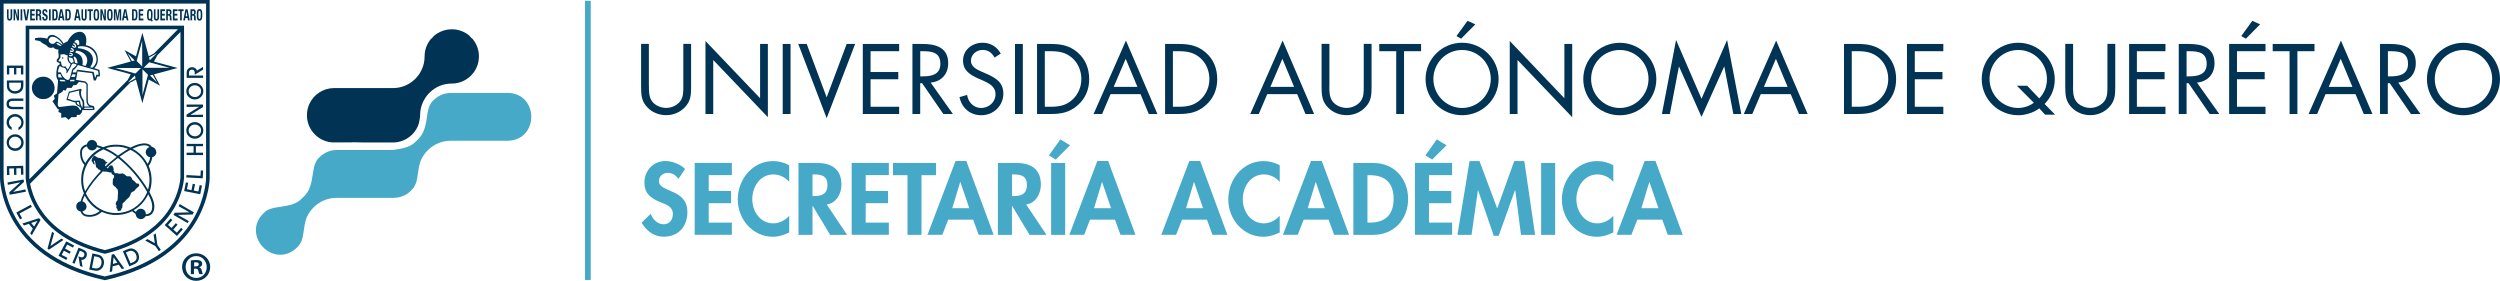 <?xml version="1.0" encoding="UTF-8"?>
<svg xmlns="http://www.w3.org/2000/svg" version="1.1" viewBox="0 0 431.13 48.43">
  <defs>
    <style>
      .cls-1 {
        fill: #45a9c7;
      }

      .cls-2 {
        fill: #003354;
      }
    </style>
  </defs>
  <!-- Generator: Adobe Illustrator 28.6.0, SVG Export Plug-In . SVG Version: 1.2.0 Build 709)  -->
  <g>
    <g id="Capa_1">
      <g>
        <path class="cls-1" d="M101.87,48.28h-.98V.14h.98v48.14Z"/>
        <g>
          <g>
            <path class="cls-2" d="M111.91,14.77c0,.9-.03,1.92.53,2.69.53.74,1.55,1.15,2.44,1.15s1.81-.4,2.37-1.08c.64-.77.59-1.82.59-2.77v-7.2h1.34v7.57c0,1.31-.1,2.35-1.06,3.35-.83.9-2.04,1.38-3.25,1.38-1.14,0-2.31-.43-3.12-1.24-1.06-1.01-1.19-2.12-1.19-3.49v-7.57h1.34v7.2Z"/>
            <polygon class="cls-2" points="121.66 7.07 131.08 16.94 131.08 7.58 132.42 7.58 132.42 20.21 123 10.35 123 19.66 121.66 19.66 121.66 7.07"/>
            <rect class="cls-2" x="134.98" y="7.58" width="1.35" height="12.08"/>
            <polygon class="cls-2" points="142.56 16.79 146.01 7.58 147.47 7.58 142.56 20.38 137.66 7.58 139.12 7.58 142.56 16.79"/>
            <polygon class="cls-2" points="148.79 7.58 155.06 7.58 155.06 8.83 150.13 8.83 150.13 12.42 154.91 12.42 154.91 13.67 150.13 13.67 150.13 18.41 155.06 18.41 155.06 19.66 148.79 19.66 148.79 7.58"/>
            <path class="cls-2" d="M158.7,19.66h-1.35V7.58h1.75c2.29,0,4.42.61,4.42,3.33,0,1.86-1.17,3.17-3.03,3.33l3.84,5.42h-1.65l-3.66-5.31h-.33v5.31ZM158.7,13.17h.41c1.52,0,3.06-.29,3.06-2.16,0-1.99-1.46-2.18-3.07-2.18h-.4v4.34Z"/>
            <path class="cls-2" d="M171.52,9.93c-.48-.83-1.06-1.32-2.08-1.32s-2,.77-2,1.88c0,1.04,1.07,1.52,1.89,1.89l.8.35c1.57.69,2.9,1.47,2.9,3.4,0,2.12-1.7,3.74-3.8,3.74-1.94,0-3.38-1.25-3.76-3.13l1.31-.37c.18,1.24,1.12,2.25,2.42,2.25s2.48-.99,2.48-2.36-1.11-1.89-2.23-2.4l-.74-.32c-1.41-.64-2.63-1.36-2.63-3.09,0-1.88,1.59-3.08,3.38-3.08,1.35,0,2.48.69,3.12,1.87l-1.07.69Z"/>
            <rect class="cls-2" x="175.04" y="7.58" width="1.35" height="12.08"/>
            <path class="cls-2" d="M178.84,7.58h2.28c1.81,0,3.28.24,4.71,1.46,1.38,1.19,2,2.8,2,4.6s-.64,3.32-1.97,4.5c-1.44,1.28-2.89,1.52-4.78,1.52h-2.24V7.58ZM181.16,18.41c1.47,0,2.71-.21,3.81-1.25.99-.93,1.51-2.19,1.51-3.54s-.53-2.71-1.57-3.62c-1.11-.98-2.33-1.17-3.75-1.17h-.98v9.58h.98Z"/>
            <path class="cls-2" d="M191.52,16.23l-1.46,3.43h-1.47l5.58-12.66,5.43,12.66h-1.49l-1.43-3.43h-5.16ZM194.13,10.14l-2.07,4.84h4.09l-2.02-4.84Z"/>
            <path class="cls-2" d="M200.92,7.58h2.28c1.81,0,3.28.24,4.71,1.46,1.38,1.19,2,2.8,2,4.6s-.64,3.32-1.97,4.5c-1.44,1.28-2.89,1.52-4.78,1.52h-2.24V7.58ZM203.24,18.41c1.47,0,2.71-.21,3.81-1.25.99-.93,1.51-2.19,1.51-3.54s-.53-2.71-1.57-3.62c-1.11-.98-2.32-1.17-3.75-1.17h-.97v9.58h.97Z"/>
            <path class="cls-2" d="M218.54,16.23l-1.46,3.43h-1.47l5.58-12.66,5.43,12.66h-1.49l-1.43-3.43h-5.16ZM221.15,10.14l-2.07,4.84h4.09l-2.02-4.84Z"/>
            <path class="cls-2" d="M229.25,14.77c0,.9-.03,1.92.53,2.69.53.74,1.55,1.15,2.44,1.15s1.81-.4,2.37-1.08c.64-.77.59-1.82.59-2.77v-7.2h1.35v7.57c0,1.31-.1,2.35-1.06,3.35-.83.9-2.03,1.38-3.25,1.38-1.14,0-2.31-.43-3.12-1.24-1.06-1.01-1.19-2.12-1.19-3.49v-7.57h1.35v7.2Z"/>
            <polygon class="cls-2" points="242.13 19.66 240.78 19.66 240.78 8.83 237.86 8.83 237.86 7.58 245.07 7.58 245.07 8.83 242.13 8.83 242.13 19.66"/>
            <path class="cls-2" d="M258.44,13.64c0,3.48-2.85,6.23-6.3,6.23s-6.3-2.75-6.3-6.23,2.85-6.27,6.3-6.27,6.3,2.8,6.3,6.27M247.19,13.62c0,2.72,2.21,5,4.95,5s4.95-2.28,4.95-5-2.18-5-4.95-5-4.95,2.26-4.95,5M254.42,4.2l-2.45,2.47-.8-.45,1.91-2.63,1.35.61Z"/>
            <polygon class="cls-2" points="260.36 7.07 269.78 16.94 269.78 7.58 271.13 7.58 271.13 20.21 261.7 10.35 261.7 19.66 260.36 19.66 260.36 7.07"/>
            <path class="cls-2" d="M285.64,13.64c0,3.48-2.85,6.24-6.3,6.24s-6.3-2.76-6.3-6.24,2.85-6.26,6.3-6.26,6.3,2.8,6.3,6.26M274.39,13.62c0,2.72,2.21,5,4.95,5s4.95-2.28,4.95-5-2.18-5-4.95-5-4.95,2.26-4.95,5"/>
            <polygon class="cls-2" points="289.04 6.89 293.43 17.03 297.84 6.89 300.29 19.66 298.92 19.66 297.36 11.49 297.33 11.49 293.43 20.16 289.56 11.49 289.53 11.49 287.97 19.66 286.6 19.66 289.04 6.89"/>
            <path class="cls-2" d="M303.65,16.23l-1.46,3.43h-1.47l5.58-12.66,5.43,12.66h-1.49l-1.43-3.43h-5.16ZM306.26,10.14l-2.07,4.84h4.09l-2.02-4.84Z"/>
            <path class="cls-2" d="M317.99,7.58h2.28c1.81,0,3.28.24,4.71,1.46,1.38,1.19,2.01,2.8,2.01,4.6s-.64,3.32-1.97,4.5c-1.44,1.28-2.89,1.52-4.78,1.52h-2.24V7.58ZM320.31,18.41c1.48,0,2.71-.21,3.81-1.25,1-.93,1.51-2.19,1.51-3.54s-.53-2.71-1.57-3.62c-1.11-.98-2.32-1.17-3.75-1.17h-.97v9.58h.97Z"/>
            <polygon class="cls-2" points="328.86 7.58 335.13 7.58 335.13 8.83 330.21 8.83 330.21 12.42 334.98 12.42 334.98 13.67 330.21 13.67 330.21 18.41 335.13 18.41 335.13 19.66 328.86 19.66 328.86 7.58"/>
            <path class="cls-2" d="M351.69,18.68c-.99.76-2.42,1.19-3.64,1.19-3.45,0-6.3-2.76-6.3-6.24s2.85-6.26,6.3-6.26,6.3,2.84,6.3,6.3c0,1.68-.61,3.05-1.75,4.26l1.81,1.85h-1.72l-1.01-1.09ZM351.67,16.97c.9-.95,1.33-2.05,1.33-3.35,0-2.75-2.18-5-4.95-5s-4.95,2.26-4.95,5,2.21,5,4.95,5c.9,0,1.95-.33,2.69-.9l-2.92-2.93h1.77l2.08,2.18Z"/>
            <path class="cls-2" d="M357.5,14.77c0,.9-.03,1.92.53,2.69.53.74,1.55,1.15,2.44,1.15s1.81-.4,2.37-1.08c.64-.77.59-1.82.59-2.77v-7.2h1.35v7.57c0,1.31-.1,2.35-1.06,3.35-.83.9-2.03,1.38-3.25,1.38-1.14,0-2.31-.43-3.12-1.24-1.06-1.01-1.19-2.12-1.19-3.49v-7.57h1.35v7.2Z"/>
            <polygon class="cls-2" points="367.17 7.58 373.44 7.58 373.44 8.83 368.51 8.83 368.51 12.42 373.29 12.42 373.29 13.67 368.51 13.67 368.51 18.41 373.44 18.41 373.44 19.66 367.17 19.66 367.17 7.58"/>
            <path class="cls-2" d="M377.08,19.66h-1.35V7.58h1.75c2.29,0,4.42.61,4.42,3.33,0,1.86-1.17,3.17-3.03,3.33l3.85,5.42h-1.65l-3.65-5.31h-.34v5.31ZM377.08,13.17h.41c1.52,0,3.06-.29,3.06-2.16,0-1.99-1.46-2.18-3.07-2.18h-.4v4.34Z"/>
            <path class="cls-2" d="M384.42,7.58h6.27v1.25h-4.92v3.59h4.78v1.25h-4.78v4.74h4.92v1.25h-6.27V7.58ZM389.76,4.2l-2.45,2.47-.8-.45,1.91-2.63,1.35.61Z"/>
            <polygon class="cls-2" points="396.19 19.66 394.84 19.66 394.84 8.83 391.93 8.83 391.93 7.58 399.14 7.58 399.14 8.83 396.19 8.83 396.19 19.66"/>
            <path class="cls-2" d="M401.05,16.23l-1.46,3.43h-1.47l5.58-12.66,5.43,12.66h-1.49l-1.43-3.43h-5.16ZM403.66,10.14l-2.07,4.84h4.09l-2.02-4.84Z"/>
            <path class="cls-2" d="M411.79,19.66h-1.35V7.58h1.75c2.29,0,4.42.61,4.42,3.33,0,1.86-1.17,3.17-3.03,3.33l3.84,5.42h-1.65l-3.65-5.31h-.34v5.31ZM411.79,13.17h.42c1.52,0,3.06-.29,3.06-2.16,0-1.99-1.46-2.18-3.07-2.18h-.4v4.34Z"/>
            <path class="cls-2" d="M431.13,13.64c0,3.48-2.85,6.24-6.3,6.24s-6.3-2.76-6.3-6.24,2.85-6.26,6.3-6.26,6.3,2.8,6.3,6.26M419.88,13.62c0,2.72,2.21,5,4.95,5s4.95-2.28,4.95-5-2.18-5-4.95-5-4.95,2.26-4.95,5"/>
          </g>
          <g>
            <path class="cls-1" d="M117,30.83c-.46-.62-1.05-1.02-1.86-1.02s-1.51.59-1.51,1.4c0,2.09,4.91,1.22,4.91,5.37,0,2.48-1.54,4.24-4.08,4.24-1.71,0-2.96-.99-3.81-2.42l1.56-1.53c.33.95,1.2,1.81,2.24,1.81s1.59-.84,1.59-1.79c0-1.28-1.18-1.64-2.15-2.02-1.59-.66-2.76-1.46-2.76-3.39,0-2.05,1.53-3.71,3.62-3.71,1.1,0,2.63.54,3.39,1.38l-1.13,1.68Z"/>
            <path class="cls-1" d="M122.22,30.21v2.73h3.85v2.1h-3.85v3.35h3.99v2.1h-6.41v-12.39h6.41v2.1h-3.99Z"/>
            <path class="cls-1" d="M136.11,31.39c-.67-.82-1.69-1.31-2.73-1.31-2.32,0-3.65,2.14-3.65,4.27s1.38,4.17,3.63,4.17c1.04,0,2.07-.54,2.74-1.31v2.88c-.9.43-1.81.74-2.81.74-3.48,0-6.06-3.01-6.06-6.43s2.48-6.62,6.11-6.62c.97,0,1.92.26,2.76.72v2.89Z"/>
            <path class="cls-1" d="M146.09,40.5h-2.93l-3.01-5h-.03v5h-2.42v-12.39h3.27c2.45,0,4.14,1.08,4.14,3.73,0,1.58-.87,3.16-2.53,3.43l3.5,5.23ZM140.12,33.81h.31c1.33,0,2.27-.39,2.27-1.91s-.97-1.82-2.25-1.82h-.33v3.73Z"/>
            <path class="cls-1" d="M149.29,30.21v2.73h3.85v2.1h-3.85v3.35h3.99v2.1h-6.41v-12.39h6.41v2.1h-3.99Z"/>
            <path class="cls-1" d="M158.92,40.5h-2.42v-10.29h-2.5v-2.1h7.41v2.1h-2.5v10.29Z"/>
            <path class="cls-1" d="M163.52,37.88l-1.02,2.61h-2.55l4.83-12.72h1.87l4.7,12.72h-2.58l-.95-2.61h-4.31ZM165.61,31.41h-.03l-1.36,4.5h2.94l-1.54-4.5Z"/>
            <path class="cls-1" d="M180.48,40.5h-2.93l-3.01-5h-.03v5h-2.42v-12.39h3.27c2.45,0,4.14,1.08,4.14,3.73,0,1.58-.87,3.16-2.53,3.43l3.5,5.23ZM174.52,33.81h.31c1.33,0,2.27-.39,2.27-1.91s-.97-1.82-2.25-1.82h-.33v3.73Z"/>
            <path class="cls-1" d="M184.54,25.05l-2.48,2.47-1.17-.72,1.97-2.76,1.68,1.02ZM183.69,40.5h-2.42v-12.39h2.42v12.39Z"/>
            <path class="cls-1" d="M187.98,37.88l-1.02,2.61h-2.55l4.83-12.72h1.87l4.7,12.72h-2.58l-.95-2.61h-4.31ZM190.06,31.41h-.03l-1.36,4.5h2.94l-1.54-4.5Z"/>
            <path class="cls-1" d="M203.84,37.88l-1.02,2.61h-2.55l4.83-12.72h1.87l4.7,12.72h-2.58l-.95-2.61h-4.31ZM205.92,31.41h-.03l-1.36,4.5h2.94l-1.54-4.5Z"/>
            <path class="cls-1" d="M220.7,31.39c-.67-.82-1.69-1.31-2.73-1.31-2.32,0-3.65,2.14-3.65,4.27s1.38,4.17,3.63,4.17c1.04,0,2.07-.54,2.74-1.31v2.88c-.9.43-1.81.74-2.81.74-3.48,0-6.06-3.01-6.06-6.43s2.48-6.62,6.11-6.62c.97,0,1.92.26,2.76.72v2.89Z"/>
            <path class="cls-1" d="M224.82,37.88l-1.02,2.61h-2.55l4.83-12.72h1.87l4.7,12.72h-2.58l-.95-2.61h-4.31ZM226.91,31.41h-.03l-1.36,4.5h2.94l-1.54-4.5Z"/>
            <path class="cls-1" d="M233.4,28.11h3.45c3.58,0,5.98,2.68,5.98,6.21s-2.46,6.18-6,6.18h-3.44v-12.39ZM235.82,38.39h.39c2.97,0,4.12-1.64,4.12-4.09,0-2.7-1.38-4.09-4.12-4.09h-.39v8.18Z"/>
            <path class="cls-1" d="M246.43,30.21v2.73h3.85v2.1h-3.85v3.35h3.99v2.1h-6.41v-12.39h6.41v2.1h-3.99ZM249.46,25.05l-2.48,2.47-1.17-.72,1.97-2.76,1.68,1.02Z"/>
            <path class="cls-1" d="M261.29,32.81h-.03l-2.81,7.86h-.84l-2.71-7.86h-.03l-1.1,7.69h-2.43l2.09-12.72h1.71l3.06,8.17,2.93-8.17h1.74l1.86,12.72h-2.43l-.99-7.69Z"/>
            <path class="cls-1" d="M268.19,40.5h-2.42v-12.39h2.42v12.39Z"/>
            <path class="cls-1" d="M278.23,31.39c-.67-.82-1.69-1.31-2.73-1.31-2.32,0-3.65,2.14-3.65,4.27s1.38,4.17,3.63,4.17c1.04,0,2.07-.54,2.74-1.31v2.88c-.9.43-1.81.74-2.81.74-3.48,0-6.06-3.01-6.06-6.43s2.48-6.62,6.11-6.62c.97,0,1.92.26,2.76.72v2.89Z"/>
            <path class="cls-1" d="M282.36,37.88l-1.02,2.61h-2.55l4.83-12.72h1.87l4.7,12.72h-2.58l-.95-2.61h-4.31ZM284.45,31.41h-.03l-1.36,4.5h2.94l-1.54-4.5Z"/>
          </g>
        </g>
        <g>
          <path class="cls-2" d="M36.25,46.04c0,1.34-1.05,2.39-2.42,2.39s-2.43-1.05-2.43-2.39,1.08-2.36,2.43-2.36,2.42,1.05,2.42,2.36M32.01,46.04c0,1.05.78,1.89,1.84,1.89s1.8-.84,1.8-1.87-.76-1.9-1.81-1.9-1.83.85-1.83,1.89M33.46,47.27h-.55v-2.36c.22-.04.52-.07.91-.07.45,0,.65.07.82.17.13.1.23.29.23.52,0,.26-.2.46-.49.55v.03c.23.09.36.26.43.58.07.36.12.5.17.59h-.59c-.07-.09-.12-.3-.19-.58-.04-.26-.19-.37-.49-.37h-.26v.95ZM33.47,45.94h.26c.3,0,.55-.1.55-.35,0-.22-.16-.36-.5-.36-.14,0-.24.01-.3.03v.68Z"/>
          <path class="cls-2" d="M1.48,1.6v1.34c0,.19.03.33.17.33s.17-.14.17-.33v-1.34h.29v1.34c0,.49-.22.62-.45.62s-.45-.1-.45-.62v-1.34h.29Z"/>
          <polygon class="cls-2" points="2.67 1.6 3.01 2.91 3.02 2.91 3.02 1.6 3.28 1.6 3.28 3.52 2.95 3.52 2.61 2.18 2.6 2.18 2.6 3.52 2.34 3.52 2.34 1.6 2.67 1.6"/>
          <rect class="cls-2" x="3.55" y="1.6" width=".29" height="1.92"/>
          <polygon class="cls-2" points="4.32 1.6 4.52 3.02 4.53 3.02 4.74 1.6 5.04 1.6 4.71 3.52 4.34 3.52 4.02 1.6 4.32 1.6"/>
          <polygon class="cls-2" points="6 1.6 6 1.92 5.49 1.92 5.49 2.37 5.97 2.37 5.97 2.69 5.49 2.69 5.49 3.2 6.02 3.2 6.02 3.52 5.2 3.52 5.2 1.6 6 1.6"/>
          <path class="cls-2" d="M6.2,1.6h.53c.23,0,.38.17.38.49,0,.26-.08.43-.24.47h0c.19.04.23.19.23.59,0,.2,0,.31.06.34v.02h-.31c-.03-.05-.03-.13-.04-.2v-.37c-.01-.15-.06-.24-.18-.24h-.15v.81h-.29v-1.92ZM6.48,2.44h.12c.14,0,.22-.08.22-.29,0-.18-.07-.27-.2-.27h-.13v.55Z"/>
          <path class="cls-2" d="M7.57,2.92v.06c0,.18.04.3.19.3.09,0,.17-.08.17-.24,0-.18-.07-.24-.26-.33-.25-.12-.37-.26-.37-.58,0-.37.17-.56.44-.56.25,0,.44.15.44.51v.05h-.27c0-.18-.05-.28-.16-.28-.13,0-.16.11-.16.22s.03.19.15.26l.22.13c.21.13.27.27.27.51,0,.41-.18.59-.49.59s-.45-.2-.45-.56v-.08h.29Z"/>
          <rect class="cls-2" x="8.45" y="1.6" width=".29" height="1.92"/>
          <path class="cls-2" d="M9.02,1.6h.47c.4,0,.47.37.47.93,0,.68-.11.99-.49.99h-.45v-1.92ZM9.3,3.23h.13c.2,0,.24-.17.24-.69,0-.44-.03-.66-.24-.66h-.12v1.35Z"/>
          <path class="cls-2" d="M10.39,1.6h.35l.38,1.92h-.3l-.07-.41h-.38l-.07.41h-.3l.38-1.92ZM10.43,2.8h.28l-.14-.86h0l-.14.86Z"/>
          <path class="cls-2" d="M11.27,1.6h.47c.4,0,.47.37.47.93,0,.68-.11.99-.49.99h-.45v-1.92ZM11.56,3.23h.13c.2,0,.24-.17.24-.69,0-.44-.03-.66-.24-.66h-.12v1.35Z"/>
          <path class="cls-2" d="M13.18,1.6h.35l.38,1.92h-.3l-.07-.41h-.38l-.07.41h-.3l.38-1.92ZM13.22,2.8h.28l-.14-.86h0l-.14.86Z"/>
          <path class="cls-2" d="M14.32,1.6v1.34c0,.19.03.33.17.33s.17-.14.17-.33v-1.34h.29v1.34c0,.49-.22.62-.45.62s-.45-.1-.45-.62v-1.34h.29Z"/>
          <polygon class="cls-2" points="16.01 1.6 16.01 1.92 15.7 1.92 15.7 3.52 15.41 3.52 15.41 1.92 15.1 1.92 15.1 1.6 16.01 1.6"/>
          <path class="cls-2" d="M16.62,1.56c.43,0,.48.41.48,1s-.05,1-.48,1-.48-.41-.48-1,.05-1,.48-1M16.62,3.27c.17,0,.2-.2.2-.71s-.03-.71-.2-.71-.2.2-.2.71.03.71.2.71"/>
          <polygon class="cls-2" points="17.64 1.6 17.99 2.91 17.99 2.91 17.99 1.6 18.26 1.6 18.26 3.52 17.93 3.52 17.58 2.18 17.58 2.18 17.58 3.52 17.31 3.52 17.31 1.6 17.64 1.6"/>
          <path class="cls-2" d="M18.95,1.56c.43,0,.48.41.48,1s-.05,1-.48,1-.48-.41-.48-1,.05-1,.48-1M18.95,3.27c.17,0,.2-.2.2-.71s-.03-.71-.2-.71-.2.2-.2.71.03.71.2.71"/>
          <polygon class="cls-2" points="19.64 1.6 20.07 1.6 20.27 2.96 20.27 2.96 20.48 1.6 20.9 1.6 20.9 3.52 20.64 3.52 20.64 1.99 20.63 1.99 20.38 3.52 20.16 3.52 19.91 1.99 19.9 1.99 19.9 3.52 19.64 3.52 19.64 1.6"/>
          <path class="cls-2" d="M21.42,1.6h.35l.38,1.92h-.3l-.07-.41h-.38l-.07.41h-.3l.38-1.92ZM21.46,2.8h.28l-.14-.86h0l-.14.86Z"/>
          <path class="cls-2" d="M22.77,1.6h.47c.4,0,.47.37.47.93,0,.68-.11.99-.49.99h-.45v-1.92ZM23.06,3.23h.13c.2,0,.24-.17.24-.69,0-.44-.03-.66-.25-.66h-.12v1.35Z"/>
          <polygon class="cls-2" points="24.71 1.6 24.71 1.92 24.2 1.92 24.2 2.37 24.68 2.37 24.68 2.69 24.2 2.69 24.2 3.2 24.73 3.2 24.73 3.52 23.92 3.52 23.92 1.6 24.71 1.6"/>
          <path class="cls-2" d="M26.19,3.76l-.17-.24s-.06.02-.09.03c-.03,0-.06,0-.1,0-.43,0-.48-.41-.48-1s.05-1,.48-1,.48.41.48,1c0,.33-.02.6-.11.78l.15.21-.17.21ZM25.84,3.27c.17,0,.2-.2.2-.71s-.03-.71-.2-.71-.2.2-.2.71.03.71.2.71"/>
          <path class="cls-2" d="M26.81,1.6v1.34c0,.19.03.33.17.33s.17-.14.17-.33v-1.34h.29v1.34c0,.49-.22.62-.45.62s-.45-.1-.45-.62v-1.34h.29Z"/>
          <polygon class="cls-2" points="28.45 1.6 28.45 1.92 27.94 1.92 27.94 2.37 28.42 2.37 28.42 2.69 27.94 2.69 27.94 3.2 28.47 3.2 28.47 3.52 27.65 3.52 27.65 1.6 28.45 1.6"/>
          <path class="cls-2" d="M28.67,1.6h.53c.23,0,.38.17.38.49,0,.26-.08.43-.24.47h0c.19.04.22.19.23.59,0,.2.01.31.06.34v.02h-.31c-.03-.05-.03-.13-.04-.2v-.37c-.01-.15-.06-.24-.18-.24h-.15v.81h-.29v-1.92ZM28.96,2.44h.12c.14,0,.22-.08.22-.29,0-.18-.07-.27-.2-.27h-.14v.55Z"/>
          <polygon class="cls-2" points="30.61 1.6 30.61 1.92 30.1 1.92 30.1 2.37 30.58 2.37 30.58 2.69 30.1 2.69 30.1 3.2 30.63 3.2 30.63 3.52 29.81 3.52 29.81 1.6 30.61 1.6"/>
          <polygon class="cls-2" points="31.66 1.6 31.66 1.92 31.35 1.92 31.35 3.52 31.06 3.52 31.06 1.92 30.75 1.92 30.75 1.6 31.66 1.6"/>
          <path class="cls-2" d="M31.99,1.6h.35l.38,1.92h-.3l-.07-.41h-.38l-.07.41h-.3l.38-1.92ZM32.02,2.8h.28l-.14-.86h0l-.14.86Z"/>
          <path class="cls-2" d="M32.85,1.6h.53c.23,0,.38.17.38.49,0,.26-.08.43-.24.47h0c.19.04.23.19.23.59,0,.2,0,.31.06.34v.02h-.31c-.03-.05-.03-.13-.04-.2v-.37c-.01-.15-.06-.24-.18-.24h-.15v.81h-.29v-1.92ZM33.14,2.44h.12c.14,0,.22-.08.22-.29,0-.18-.07-.27-.2-.27h-.13v.55Z"/>
          <path class="cls-2" d="M34.41,1.56c.43,0,.48.41.48,1s-.05,1-.48,1-.48-.41-.48-1,.05-1,.48-1M34.41,3.27c.17,0,.2-.2.2-.71s-.03-.71-.2-.71-.2.2-.2.71.03.71.2.71"/>
          <polygon class="cls-2" points="1.6 11.72 2.41 11.72 2.41 12.84 2.82 12.84 2.82 11.72 3.61 11.72 3.61 12.84 4.02 12.84 4.02 11.31 1.19 11.31 1.19 12.84 1.6 12.84 1.6 11.72"/>
          <path class="cls-2" d="M1.43,15.58c.13.18.3.32.5.42.2.1.43.15.68.15.22,0,.43-.05.63-.13.2-.09.36-.21.5-.37.1-.12.17-.25.22-.4.02-.08.04-.16.05-.25,0-.09.02-.19.02-.29v-.83H1.19v.71c0,.28.02.48.05.62.04.14.1.27.18.39M3.62,14.26v.41c0,.2-.02.35-.05.45-.03.1-.08.18-.15.26-.09.11-.21.19-.35.25-.14.06-.29.09-.46.09-.33,0-.59-.09-.76-.26-.18-.17-.27-.41-.27-.73v-.47h2.03Z"/>
          <path class="cls-2" d="M1.42,18.61c.18.15.46.22.82.22h1.78v-.4h-1.71c-.27,0-.47-.04-.6-.13-.12-.08-.18-.21-.18-.39,0-.1.03-.19.08-.27.05-.08.12-.14.21-.18.03-.01.05-.02.07-.03.02,0,.05-.01.08-.02.06,0,.15-.01.28-.01h1.77v-.41h-1.78c-.37,0-.65.08-.83.23-.18.15-.28.39-.28.71,0,.3.1.53.28.68"/>
          <path class="cls-2" d="M3.21,21.94l-.03.02v.47l.1-.05c.25-.13.45-.31.58-.53.13-.22.2-.47.2-.75,0-.19-.03-.38-.1-.54-.07-.17-.17-.32-.3-.45-.14-.14-.3-.25-.48-.33-.18-.07-.37-.11-.56-.11-.42,0-.77.14-1.05.41-.28.27-.43.62-.43,1.03,0,.27.07.51.2.73.13.22.32.39.56.52l.11.06v-.47l-.03-.02c-.14-.1-.25-.23-.32-.36-.07-.14-.11-.29-.11-.46,0-.28.1-.51.31-.71.21-.19.46-.29.77-.29.29,0,.53.1.74.3.21.2.31.43.31.71,0,.17-.04.33-.11.47-.07.14-.19.27-.34.38"/>
          <path class="cls-2" d="M1.62,25.65c.14.12.29.22.46.28.17.06.35.09.55.09s.39-.04.56-.11c.18-.07.33-.18.47-.32.14-.14.24-.3.31-.46.07-.17.1-.35.1-.54s-.03-.37-.1-.54c-.07-.17-.17-.32-.3-.45-.14-.14-.3-.25-.48-.33-.18-.08-.37-.11-.56-.11-.42,0-.77.14-1.05.41-.28.27-.43.61-.43,1.01,0,.21.04.4.12.58.08.18.2.34.36.48M1.54,24.6c0-.29.1-.53.31-.73.21-.2.46-.3.77-.3.15,0,.3.03.45.1.15.07.27.16.37.28.08.09.14.19.17.29.04.1.06.22.06.33,0,.28-.1.52-.31.72-.21.2-.45.3-.74.3-.31,0-.57-.1-.78-.29-.21-.2-.31-.43-.31-.71"/>
          <polygon class="cls-2" points="1.59 29.06 2.4 29.04 2.43 30.16 2.84 30.15 2.81 29.03 3.6 29.01 3.63 30.13 4.04 30.12 4 28.59 1.18 28.66 1.21 30.19 1.62 30.18 1.59 29.06"/>
          <polygon class="cls-2" points="4.39 32.66 2.25 33.09 4.14 31.37 4.06 30.95 1.29 31.47 1.36 31.87 3.5 31.44 1.6 33.16 1.68 33.58 4.46 33.06 4.39 32.66"/>
          <polygon class="cls-2" points="5.49 35.67 5.3 35.31 2.81 36.65 3.45 37.83 3.81 37.64 3.36 36.82 5.49 35.67"/>
          <path class="cls-2" d="M3.86,38.54l.27.34.85-.28.68.84-.45.78.27.34,1.51-2.62-.26-.32-2.88.93ZM6.46,38.09l-.58.98-.5-.62,1.08-.36Z"/>
          <polygon class="cls-2" points="10.61 41.14 8.7 42.42 9.32 40.21 8.98 39.97 8.19 42.88 8.44 43.06 10.94 41.38 10.61 41.14"/>
          <polygon class="cls-2" points="11.59 42.17 12.58 42.7 12.77 42.34 11.43 41.62 10.09 44.11 11.44 44.83 11.63 44.47 10.64 43.95 11.02 43.23 12.01 43.76 12.2 43.4 11.22 42.87 11.59 42.17"/>
          <path class="cls-2" d="M14.85,43.43c-.06-.09-.13-.17-.21-.23-.08-.06-.2-.12-.36-.19l-.73-.3-1.07,2.61.37.15.92-2.24.29.12c.17.07.28.12.34.17.05.04.09.09.11.14.03.07.05.14.05.22s-.02.15-.05.23c-.05.12-.13.21-.25.25-.12.05-.24.04-.38-.02l-.35-.14.27,1.66.44.18-.2-1.23c.06.01.12.01.17,0,.09-.01.19-.04.29-.1.18-.1.32-.25.41-.46.06-.14.08-.29.07-.44-.01-.15-.05-.29-.13-.41"/>
          <path class="cls-2" d="M17.62,44.33c-.1-.12-.22-.22-.35-.29-.07-.04-.15-.07-.24-.1-.08-.03-.18-.05-.29-.07l-.81-.16-.54,2.77.7.14c.23.05.41.07.55.07.02,0,.04,0,.07,0,.14,0,.29-.04.42-.1.2-.09.37-.23.51-.41.13-.18.23-.4.27-.64.04-.22.04-.43-.01-.64-.05-.21-.14-.4-.27-.56M16.65,44.26c.19.04.34.08.43.13.09.05.17.11.23.2.09.11.15.24.18.39.03.15.03.3,0,.47-.06.32-.2.56-.4.7-.2.14-.46.18-.77.12l-.46-.09.39-1.99.4.08Z"/>
          <path class="cls-2" d="M19.26,43.91l-.35,3.01.42-.11.1-.89,1.05-.27.52.74.42-.11-1.76-2.47-.4.1ZM20.24,45.31l-.77.2.12-1.13.65.93Z"/>
          <path class="cls-2" d="M23.47,43.2c-.16-.15-.34-.25-.54-.31-.15-.05-.3-.06-.45-.04-.08,0-.16.03-.25.05-.08.03-.18.06-.28.1l-.76.33,1.11,2.6.65-.28c.26-.11.43-.2.55-.29.11-.09.21-.2.29-.32.11-.19.18-.4.19-.63,0-.23-.04-.45-.13-.68-.09-.2-.21-.38-.37-.53M23.51,44.69c-.09.23-.28.41-.57.53l-.43.18-.8-1.86.38-.16c.18-.08.33-.12.43-.13.1-.01.2,0,.3.03.13.04.26.12.37.22.11.1.2.24.26.39.13.3.15.57.07.8"/>
          <polygon class="cls-2" points="26.86 40.25 26.49 40.5 26.7 41.94 25.43 41.23 25.05 41.49 26.8 42.45 27.4 43.31 27.73 43.08 27.14 42.23 26.86 40.25"/>
          <polygon class="cls-2" points="30.49 40.12 29.88 39.59 30.62 38.75 30.32 38.48 29.58 39.32 28.98 38.79 29.72 37.95 29.42 37.68 28.4 38.82 30.52 40.7 31.53 39.55 31.23 39.29 30.49 40.12"/>
          <polygon class="cls-2" points="30.79 35.55 32.68 36.62 30.13 36.69 29.91 37.06 32.36 38.48 32.56 38.13 30.66 37.06 33.22 36.99 33.43 36.62 30.99 35.2 30.79 35.55"/>
          <polygon class="cls-2" points="34.21 33.02 33.42 32.86 33.64 31.77 33.24 31.69 33.02 32.79 32.24 32.63 32.45 31.53 32.06 31.46 31.76 32.95 34.53 33.5 34.83 32 34.43 31.92 34.21 33.02"/>
          <polygon class="cls-2" points="34.57 30.32 32.16 30.19 32.13 30.6 34.96 30.75 35.03 29.41 34.63 29.39 34.57 30.32"/>
          <polygon class="cls-2" points="32.18 26.33 32.18 26.74 35.01 26.74 35.01 26.33 33.78 26.33 33.78 25.21 35.01 25.21 35.01 24.81 32.18 24.81 32.18 25.21 33.38 25.21 33.38 26.33 32.18 26.33"/>
          <path class="cls-2" d="M34.58,21.43c-.14-.12-.29-.22-.46-.28-.33-.12-.76-.13-1.11.02-.18.07-.33.18-.47.32-.14.14-.24.3-.31.46-.07.17-.1.35-.1.54s.04.37.1.54c.07.17.17.32.31.45.14.14.3.25.48.33.18.07.37.11.56.11.42,0,.77-.14,1.05-.41.28-.27.43-.61.43-1.01,0-.21-.04-.4-.12-.58-.08-.18-.2-.34-.36-.48M33.58,23.5c-.15,0-.3-.04-.45-.1-.15-.07-.27-.16-.37-.28-.08-.09-.13-.19-.17-.29-.04-.1-.06-.22-.06-.33,0-.28.1-.52.31-.72.21-.2.45-.3.74-.3.31,0,.57.1.78.29.21.2.31.43.31.71s-.1.53-.31.73c-.21.2-.46.3-.77.3"/>
          <polygon class="cls-2" points="35.01 18.03 32.18 18.03 32.18 18.44 34.36 18.41 32.18 19.75 32.18 20.18 35.01 20.18 35.01 19.78 32.83 19.81 35.01 18.46 35.01 18.03"/>
          <path class="cls-2" d="M32.54,16.71c.14.14.3.25.48.33.18.07.37.11.56.11.42,0,.77-.14,1.05-.41.28-.27.43-.61.43-1.01,0-.21-.04-.4-.12-.58-.08-.18-.2-.34-.36-.48-.14-.12-.29-.22-.46-.28-.33-.12-.76-.13-1.11.02-.18.07-.33.18-.47.32-.14.14-.24.3-.31.46-.07.17-.1.35-.1.54s.04.37.1.54c.07.17.17.32.31.45M33.58,16.73c-.15,0-.3-.04-.45-.1-.15-.07-.27-.16-.37-.28-.08-.09-.13-.19-.17-.29-.04-.1-.06-.22-.06-.33,0-.28.1-.52.31-.72.21-.2.45-.3.74-.3.31,0,.57.1.78.29.21.2.31.43.31.71s-.1.53-.31.73c-.21.2-.46.3-.77.3"/>
          <path class="cls-2" d="M35.01,13.03h-2.42v-.31c0-.18,0-.3.03-.38.02-.06.05-.12.09-.16.05-.06.11-.1.18-.13.07-.03.14-.04.23-.04.14,0,.25.04.33.14.09.09.13.21.13.36v.38l1.44-.88v-.48l-1.06.65c-.01-.06-.03-.11-.06-.16-.05-.08-.11-.16-.2-.23-.16-.13-.36-.2-.58-.2-.15,0-.3.03-.43.1-.14.07-.25.16-.33.27-.06.09-.11.18-.13.28-.03.1-.04.23-.04.4v.79h2.83v-.4Z"/>
          <path class="cls-2" d="M9.42,15.05c.03.62-.21,1.1-.53,1.43-.3.33-.74.59-1.32.61-.64.04-1.09-.2-1.44-.51-.34-.31-.59-.72-.63-1.32-.04-.61.22-1.1.51-1.42.32-.34.72-.58,1.33-.61.64-.04,1.12.21,1.44.51.32.3.6.73.63,1.32"/>
          <path class="cls-2" d="M17.12,12.04s-.79-.26-.87-.28c.29-.27.49-.61.57-1,.11-.45.07-1-.13-1.48-.33-.79-.98-1.3-1.9-1.49.17-.64.16-1.47-.24-1.95-.22-.27-.54-.39-.92-.35-.47.05-.87.24-1.24.61-.25.25-.43.49-.58.76-.03.04-.16.27-.16.27,0,0-.33.15-.39.19-.06.03-.32.18-.32.18,0,0-.1-.2-.16-.29l-.04-.05c-.29-.37-.63-.67-.99-.88-.39-.24-.72-.31-1.01-.24-.34.08-.49.34-.59.63-.57-.17-1.41-.26-2.06-.09h-.04s-.01.08-.02.09c-.01.06-.03.14.01.22.04.06.28.09.28.09.18,0,.27.04.45.09,0,0,.16.03.19.05.02.01.09.1.09.1.19.2.48.34.73.47,0,0,.18.09.19.1,0,0,.07.05.11.11.11.12.23.25.38.3.26.11.53.04.72-.04.15.17.46.44.91.37-.06.24-.06.53.02.84v.03c0,.09,0,.17,0,.26,0,.07,0,.14,0,.21-.05.09-.21.29-.22.31-.06.08-.13.18-.13.27,0,.12.09.24.18.3.05.03.1.04.16.05.06.01.12.03.15.06.04.03.06.22.06.25-.04.01-.15.06-.24.13-.08.06-.13.15-.14.18-.06.1-.09.24-.11.36-.09.36-.13.88-.11,1.29.02.26.09.44.2.63.01.03.03.05.05.08.02.02.04.05.04.06v.02s0,.09,0,.15c0,.04,0,.07,0,.1-.06.65-.13,1.34-.17,1.99-.06.05-.13.09-.19.13-.11.07-.35.26-.35.26,0,0,.1.39.15.55-.06.06-.39.42-.39.42,0,0,.26.38.37.56.18.26.57.84.57.84,0,0,.17,0,.23,0-.01.03-.17.33-.17.33l.11.16s.31.12.39.16c0,.25.01.81.01.81,0,0,.62-.09.75-.12l.51.47.51-.47h.85s.07-.31.09-.39c.06-.02.34.01.42,0,.06,0,.12-.06.2-.14.18-.19.28-.4.29-.63,0-.02,0-.09,0-.09l.06.03s1.89.03,1.97-.02c.12-.07.1-.26.07-.39,0,0-.08-.28-.17-.3-.12-.03-.44-.09-.49-.1-.12-.03-.23-.11-.31-.24-.18-.23-.18-.49-.18-.97,0-.33,0-.67,0-1.03,0-.36,0-1.15,0-1.19,0-.08,0-.15,0-.21-.01-.04-.09-.15-.1-.17-.13-.19-.28-.31-.41-.34-.08-.03-1.47-.24-1.51-.25,0-.01.1-.48.13-.68l.12-.78,2.55.31.25,1.25.35.02.29-.72s.27.05.37,0c.17-.08-.03-1.12-.03-1.12M13.9,7.98c1.15-.06,2,.46,2.43,1.17.23.37.39.9.28,1.45-.11.48-.37.82-.7,1.09-.11-.04-.23-.08-.35-.1.19-.33.41-.64.46-1.13.06-.52-.11-.92-.36-1.21-.48-.57-1.29-.86-2.23-.96.02-.1.03-.17.04-.27.15-.02.27-.04.42-.04M14.02,9.76c-.23-.34-.61-.57-1.04-.7.06-.09.11-.25.19-.33.51.06.95.22,1.29.5.32.26.59.66.59,1.19,0,.4-.14.69-.29.96-.18-.05-.36-.11-.54-.16.11-.55.02-1.11-.2-1.45M13.36,10.96c-.15-.05-.29-.1-.43-.15-.03-.34-.11-.62-.25-.86.03-.08.1-.15.14-.21.37.22.55.62.54,1.21M13.3,6.87c.38-.03.42.49.34.86-.09.02-.21,0-.31,0-.05-.29-.28-.38-.52-.46.09-.18.23-.39.49-.4M12.48,7.83c.14.08.24.23.44.21.05-.11-.04-.19-.1-.26-.08-.06-.16-.12-.24-.16.04-.07.08-.12.12-.2t0,.01c.19.08.41.23.44.47.02.21-.1.36-.32.34-.18-.02-.3-.15-.41-.25.04-.05.05-.11.07-.16M12.1,8.65c.07.02.12.05.21.08.07.02.21.04.23-.02.03-.06-.1-.13-.14-.17-.08-.04-.14-.07-.22-.09.03-.06.04-.14.07-.18.23.03.45.15.48.38.06.38-.43.37-.67.24.01-.08.03-.15.05-.24M11.92,9.45c.11.02.25.08.38.06.15-.02.08-.11,0-.16-.08-.06-.22-.07-.35-.08.01-.07.04-.11.06-.17.01,0,.01-.01.02-.01.31-.01.53.1.53.33,0,.3-.41.34-.66.2,0-.07.02-.12.03-.18M11.86,9.85s0-.01,0,0c.14.11.35.14.59.14.13.2.23.43.25.75-.18,0-.3.04-.39.14-.29-.2-.49-.51-.45-1.03M9.1,7.56c-.37.03-.7-.25-.7-.62,0-.17.09-.31.19-.41.1-.1.24-.21.43-.2.5.02.82.26,1.11.5.28.25.54.51.65.88,0,.02.02.07.02.07,0,0-.24-.19-.34-.26-.21-.16-.43-.31-.74-.36-.18.18-.33.39-.61.41M9.85,7.62c-.09-.08-.19-.2-.04-.24.34.09.58.29.82.5-.28.09-.6-.09-.78-.26M10.08,10.49s.05-.12.08-.15c.08-.13.2-.3.27-.41,0-.18-.01-.36-.01-.54.12,0,.22-.01.31-.01.1-.01.2-.03.28-.04.11,0,.26.08.36.12.12.06.23.1.33.14-.21.6.08,1.21.47,1.41-.1.41-.28.73-.52.99-.05-.14-.14-.26-.25-.33,0-.08,0-.14,0-.21-.22.02-.47.06-.61-.05-.03-.02-.12-.13-.15-.17-.03-.07-.05-.19-.08-.3-.02-.11-.05-.22-.05-.33-.12,0-.42,0-.43-.13M10.33,11.39c.16.05.23.17.36.22.07.02.15.02.24.04.3.05.56.31.55.68,0,.05-.08.28,0,.31.07.02.12-.08.15-.14.18-.33.36-.62.55-.94.03-.06.06-.13.09-.19.03-.08.05-.15.08-.22.06-.08.18-.15.24-.21.25.03.47.1.61.23-.1.24-.29.37-.46.53-.26.07-.31.36-.39.65-.08.34-.15.65-.26.98-.07.24-.14.49-.46.46-.04-.01-.09-.03-.11-.04-.13-.05-.24-.14-.35-.23-.25-.21-.44-.47-.59-.82-.02-.05-.05-.17-.08-.2-.09-.07-.36.01-.49-.03.02-.46.12-.82.31-1.09M12.86,13.29c-.19-.01-.39,0-.58-.02.06-.16.11-.32.2-.45h.56c-.03.19-.08.36-.18.47M12.87,13.76c0,.09-.06.25-.09.26-.24,0-.49,0-.72,0,0-.01.03-.14.05-.16.02-.03.05-.07.08-.09.19-.03.45,0,.68-.01M10.31,13.76h.38c.13,0,.25,0,.36.02.05.01.11.07.15.09.04.04.11.15.11.15-.21,0-.56,0-.81,0-.07,0-.18-.08-.2-.16,0-.04,0-.08.03-.1M10.12,13.36c-.13-.1-.08-.35-.07-.56,0-.01,0-.02.01-.02h.36c.09.21.17.4.29.58h-.6ZM14.25,18.3c-.02.1-.08.19-.1.3-.03-.14-.08-.27-.14-.4-.05-.11-.12-.21-.13-.32-.02-.17,0-.54-.26-.54-.32,0-.63.09-.95.02-.33-.08-.64-.3-.98-.31.07-.23.29-.93.3-.97,0-.04.05-.08.08-.09.03,0,1.2-.29,1.6-.38-.12.6.1,1.14.4,1.65.07.12.14.22.16.36,0,.09.02.19.02.28,0,.13.02.27,0,.4M13.78,18.19c-.26-.11-.56-.21-.54-.56.09-.1.34-.05.38.04.04.09,0,.21.04.3.04.11.12.13.13.22M15.93,18.56c.06,0,.11.05.11.11s-.05.11-.11.11h-1.32c-.06,0-.11-.05-.11-.11s.05-.11.11-.11h1.32ZM13.16,14.64s.08-.09.11-.12c.11-.13.22-.27.33-.39.34.04.63.1.97.13.14.1.33.2.34.38,0,.11,0,.33,0,.51,0,.52-.01,1.04-.01,1.57,0,.38-.02.78.07,1.05.04.16.13.3.23.4.08.08.25.2.25.2h-.92s.01-.15.01-.23c0-.1,0-.21-.01-.31-.02-.17-.02-.36-.07-.51-.02-.06-.09-.12-.13-.19-.23-.33-.47-.82-.33-1.41.02-.03.02-.08.04-.11,0-.05.03-.08.03-.11,0-.07-.05-.16-.12-.18-.07-.02-.17.04-.25.05-.61.14-1.23.3-1.82.44-.12.35-.22.7-.32,1.06-.04.12-.1.23-.07.37.04.06.13.04.19.05.5.07.82.34,1.34.37-.04.58.66.6.89.92.05.06.08.17.07.27,0,.06-.05.14-.1.14-.08.01-.19-.21-.26-.31-.07-.12-.18-.23-.28-.3-.49-.32-1.39-.13-2.01-.06-.26.02-.53.06-.79.1-.14,0-.3.06-.41-.01-.25-.16-.16-.69-.12-1.02.01-.32.03-.66.07-.99,0-.05,0-.11,0-.14,0-.04.11-.09.17-.12.2-.12.36-.24.55-.36.03-.09.07-.18.11-.26.14.03.27.07.42.1.07-.15.14-.32.23-.47.26,0,.52,0,.79.01.11-.14.18-.32.28-.46.13,0,.23-.01.36-.03.07,0,.14,0,.2-.01M17.01,12.85s-.03.05-.06.05c-.07,0-.22-.03-.31-.03-.09.21-.15.38-.24.59-.1-.34-.17-.7-.25-1.06-.82-.11-1.74-.23-2.63-.35-.06,0-.13-.04-.17-.03-.13.03-.16.34-.19.47h-.62c.06-.15.05-.37.16-.48.16,0,.22-.11.3-.21.15-.17.33-.39.44-.58,1.15.33,2.31.65,3.46.99.04.14.06.32.09.49.01.05.02.13.01.16"/>
          <path class="cls-2" d="M10.94,10c0,.07-.05.13-.12.13s-.12-.06-.12-.13.05-.13.12-.13.12.06.12.13"/>
          <path class="cls-2" d="M26.94,26.22c0-.45-.34-.83-.77-.89-.28-.51-.99-.69-1.77-.56-.65.11-1.18.33-1.68.58-.07.04-.19.11-.23.11-.05,0-.18-.08-.25-.11-.27-.1-.53-.18-.81-.25-.74-.17-1.75-.21-2.54-.05-.4.09-.75.19-1.09.33-.32-.13-.67-.24-1.04-.34,0-.28-.12-.5-.28-.65-.16-.15-.4-.27-.7-.25-.43.04-.71.35-.81.76-.28.06-.52.17-.72.35-.18.16-.34.39-.4.67-.05.24-.05.52-.02.77.04.73.3,1.23.65,1.65.03.03.07.07.08.11-.29.69-.56,1.44-.56,2.4,0,.47.02.93.11,1.35.07.29.15.59.25.86.03.06.11.22.11.28,0,.03-.06.1-.09.16-.19.38-.36.79-.47,1.21-.44.1-.75.38-.76.88,0,.5.34.8.74.89.2.48.55.84,1.17.88.2,0,.41.06.64.02.7-.06,1.26-.34,1.68-.69.06-.04.15-.15.19-.15.02,0,.1.04.14.06.69.29,1.51.52,2.52.47,1.01-.03,1.83-.28,2.56-.65.18.17.39.32.6.47.04.47.29.78.68.87.43.11.79-.12.95-.35.04-.04.05-.1.09-.12.05-.02.13-.03.17-.03.22-.01.37-.04.51-.1.55-.24.84-.83.83-1.64-.03-.52-.16-.93-.32-1.31-.14-.32-.31-.66-.46-.97-.02-.04-.07-.11-.07-.15,0-.02.03-.07.05-.11.22-.62.36-1.35.32-2.21-.04-.85-.23-1.54-.51-2.18.34-.38.54-.88.64-1.49.4-.09.7-.45.7-.88M19.89,25.29c.84-.04,1.61.15,2.22.38-.16.1-.31.18-.46.28-.45.28-.88.58-1.31.88-.64-.48-1.32-.91-2.1-1.26.47-.18,1.04-.26,1.65-.28M14.13,26.48c0-.16,0-.33.04-.49.08-.38.43-.65.82-.75,0,0,0,0,.01,0,.09.4.41.69.86.7.43,0,.71-.26.84-.58.23.06.45.14.67.21-1.14.59-2.03,1.43-2.65,2.54-.34-.35-.59-.96-.59-1.64M18.37,27.9s-.12.05-.16,0c-.03-.04.01-.11-.03-.16-.04-.04-.16-.11-.21-.15-.05-.04-.21-.18-.25-.2-.08-.04-.2,0-.28-.03-.05-.01-.09-.09-.13-.09-.09-.02-.23-.04-.29-.04-.35-.06-.63-.39-.74-.39-.06,0-.32.32-.36.42-.04.09-.11.25-.13.35-.01.07,0,.16.02.2.06.08.15.16.15.16,0,0,.07.12.08.14.02.04.05.15.07.18.03.04.16.06.2.08,0-.08,0-.17-.01-.23,0,0-.04-.12-.03-.13l-.03-.06c-.06-.11-.08-.25-.05-.26.02-.01.03.01.11.04.12.04.07.11.1.21.05.16.1.33.1.52l.08.36c.05.06.1.11.11.12.15.03.01-.02.13.08.04.04.07.14.15.2.05.03.11,0,.16.02.05.03.05.11.11.14.06.04.12.03.19.05,0,0,0,0,.01,0h-.01c-1.02,1.09-1.98,2.21-2.74,3.55-.26-.63-.38-1.44-.34-2.31.04-.63.18-1.21.39-1.72.56-1.41,1.57-2.46,2.91-3.11.07-.03.15-.08.18-.08.07,0,.26.11.32.14.73.3,1.37.72,1.97,1.15-.21.18-.84.67-.84.67,0,0-.48.4-.7.6-.21.2-.37.38-.37.38-.05-.07-.09-.16-.09-.21,0-.05.1-.24.14-.27.07-.07.15-.08.18-.12h0s.05-.06.1-.14l-.12-.04ZM16.43,36.87c-.32.12-.67.23-1.09.2-.07,0-.13-.02-.2-.03-.13-.01-.23-.01-.33-.04-.28-.07-.46-.27-.59-.54.42-.11.72-.43.7-.91-.04-.44-.33-.72-.71-.82.11-.36.24-.7.4-1.01.6,1.15,1.45,2.05,2.6,2.66-.2.19-.48.36-.79.49M18.73,28.78c-.01.11-.04.21-.15.23-.06.01-.13-.01-.19-.06.12-.12.67-.66.69-.67.52-.47.85-.71,1.27-1.04,1.77,1.39,3.28,3.09,4.52,5.03.12.2.27.41.38.63.05.08.12.18.12.22,0,.03-.04.12-.07.19-.37.87-.96,1.61-1.65,2.16-.76.62-1.65,1.05-2.83,1.22l-.35.04c-1.65.11-2.87-.41-3.8-1.09-.82-.6-1.44-1.37-1.86-2.29.79-1.45,1.81-2.67,2.94-3.8,0,0,.01,0,.02,0,.17.06.33.05.51.05.17,0,.33.04.47.1.14.05.28.04.48.04,0,.26.06.3.25.4.16.08.23.1.2.34-.01.12,0,.14-.06.23-.02.03-.12.1-.13.12-.03.08-.02.3-.03.35,0,.05-.02.22-.02.31,0,.1-.02.24.02.32.02.04.09.15.17.22.04.03.07.05.05.04.08.11.17.1.24.16.02.01.1.15.08.14.02.02.04.05.06.07.11.12.22.17.26.36.08.43-.03.9-.01,1.33,0,.14-.02.28-.06.37-.01.03.02.08,0,.11-.02.03-.09.03-.11.06-.04.07-.1.15-.12.22-.01.04-.02.13-.03.19,0,.03-.07.01-.05.14.01.06.13.12.14.18.04.15-.05.32,0,.47,0,.02.17.17.18.19.01.06-.05.15-.04.17.05.09.21.2.29.16l.32-.08s.06-.14.08-.16c.02-.02.03-.15.05-.2.02-.03.06-.05.05-.03.01,0,.06-.08.06-.09.08-.14.02-.59.08-.68.01-.02-.01-.06,0-.08.05-.06.1-.03.14-.07.03-.03.01-.09.04-.11.04-.03.1-.03.14-.07.03-.02.11-.14.12-.16.03-.04.12-.11.16-.16.03-.05.11-.12.14-.16.07-.08.2-.13.27-.2.17-.19.29-.41.36-.62.07-.2,0-.17.14-.31.07-.07.21-.14.3-.18.05-.02.14-.06.17-.08.09-.07.16-.18.22-.26.12-.14.22-.26.37-.37.15-.11.43-.32.24-.51.05-.2-.22-.12-.35-.16-.21-.07-.22-.2-.35-.33-.13-.12-.38-.25-.47-.4-.03-.04-.03-.14-.05-.18-.04-.09-.07-.1-.12-.15-.12-.11-.08-.16-.28-.19-.12-.02-.25.04-.37.01-.12-.02-.09-.05-.17-.09-.08-.04,0,.05-.11-.06-.03-.03-.14-.15-.16-.17-.05-.04-.18-.06-.23-.08-.02,0-.02-.08-.03-.09-.11-.04-.31.02-.43.03-.14,0-.28.03-.42,0-.24-.04-.02-.06-.25-.1-.06,0-.37.06-.41.02-.02-.02.01-.14,0-.16-.01-.02-.09-.14-.1-.15-.02-.04-.07-.04-.09-.09-.05-.11.06-.12.06-.16,0-.12-.04-.11-.06-.18-.02-.05.02-.13,0-.18,0-.03-.09-.1-.1-.14-.01-.03-.02-.12-.04-.2-.01-.1-.27-.05-.35-.1l-.36.26ZM26.24,35.44c.06.84-.26,1.51-1.09,1.51,0-.53-.33-.92-.82-.95-.46-.03-.74.23-.89.54-.14-.09-.27-.17-.38-.29,1.1-.64,1.94-1.57,2.5-2.75.27.57.62,1.13.67,1.94M25.75,30.4c.08.8,0,1.66-.23,2.31-1.31-2.21-2.96-4.09-4.9-5.68.59-.44,1.2-.84,1.87-1.2,1.15.56,2.06,1.41,2.65,2.56.29.56.51,1.22.6,2.01M25.44,28.25c-.6-1.12-1.45-2-2.59-2.6.56-.24,1.15-.55,1.9-.59.44-.02.79.06,1.01.29,0,0,0,.01,0,.02-.36.11-.63.45-.63.86,0,.45.33.82.77.89,0,0,0,.02,0,.02-.08.44-.23.83-.46,1.12"/>
          <path class="cls-2" d="M35.54.62v30.08s-.04,3.35-2.21,7.08c-2.86,4.9-8.13,8.32-15.25,9.89-7.12-1.58-12.39-5-15.25-9.89-2.17-3.73-2.21-7.04-2.21-7.07V.62h34.91ZM36.16,0H0v30.71s0,13.68,18.08,17.61c18.08-3.93,18.08-17.61,18.08-17.61V0Z"/>
          <path class="cls-2" d="M4.43,4.43v26.24c0,.06.02.35.09.8,0,.06.02.12.03.19.18,1.03.64,2.72,1.75,4.51,2.27,3.67,6.23,6.22,11.78,7.6,5.55-1.38,9.51-3.93,11.78-7.6,1.72-2.78,1.87-5.31,1.88-5.51V4.43H4.43ZM5.05,30.65V5.05h25.63l-4.13,4.17-.9.49-1.1-4.06-1.1,4.06-1.96-1.06,1.06,1.96-4.07,1.1,4.07,1.1-.54,1L5.07,30.91c-.02-.14-.02-.23-.02-.26M24.78,11.69l.95-.95,3.5.95h-4.45ZM26.34,12.88l.74,1.34-1.21-1.21.47-.13ZM25.52,12.9l-.95,3.5v-4.45l.95.95ZM25.71,9.92l1.33-.74-1.21,1.21-.13-.47ZM22.04,14.24l1.21-1.21.13.47-1.34.74ZM23.36,12.68l-3.5-.95h4.45l-.95.95ZM22.75,10.55l-.74-1.34,1.21,1.21-.47.13ZM23.57,10.52l.95-3.5v4.45l-.95-.95ZM31.11,30.65c-.01.22-.17,2.59-1.78,5.2-2.16,3.49-5.95,5.94-11.25,7.28-5.3-1.34-9.08-3.79-11.25-7.28-1.02-1.64-1.46-3.19-1.64-4.17L22.46,14.24l.11-.05.88-.47,1.1,4.07,1.1-4.07,1.96,1.06-1.06-1.96,4.07-1.1-4.07-1.1.5-.92.09-.17,3.98-4.02v25.15Z"/>
        </g>
        <g>
          <path class="cls-1" d="M87.53,16.03h-9.79c-.98,0-1.91.34-2.65.96h0s-.38.34-.38.34c-.76.69-.92,1.73-1.1,2.93-.05.49-.12.89-.23,1.27-.16.74-.46,1.7-1.29,2.5l-.1.11-.14.12s-.01.01-.02.02c-.95,1.11-2.45,1.34-3.77,1.54l-.35.05h-9.65c-.98,0-1.91.35-2.65.97h0s-.38.34-.38.34c-.76.69-.92,1.73-1.1,2.93-.21,1.38-.45,2.94-1.78,4.02-.95,1.11-2.45,1.33-3.77,1.53-1.21.18-2.25.34-2.92,1.11-.07.07-.13.14-.19.19-1.8,1.92-1.23,4.27.06,5.63,1.25,1.31,3.48,2.01,5.47.46l.2-.17c1.07-.9,1.21-1.87,1.38-3.09.1-.73.2-1.48.5-2.28.95-2.1,2.93-3.39,5.19-3.39h9.8c.19,0,.39-.02.59-.05.11-.01.22-.03.33-.05l.23-.06c.69-.19,1.29-.52,1.76-1,.99-.88,1.12-1.83,1.29-3.03.1-.73.2-1.48.5-2.27.95-2.1,2.93-3.39,5.19-3.39h9.8c2.79-.06,4.06-2.18,4.06-4.13,0-1.95-1.28-4.08-4.07-4.12Z"/>
          <path class="cls-2" d="M57.62,24.56h2.88c.09-.02.23-.03.47-.03.2,0,.48,0,.86.02.31,0,.62.02.86.02h5.07c1.21,0,2.35-.46,3.23-1.29l.03-.03s.01-.01.02-.02l.07-.07c.54-.55.93-1.21,1.14-1.93.07-.33.13-.66.18-1.01,0-.12.02-.23.02-.35,0-.79.16-1.54.48-2.24.26-.57.61-1.09,1.04-1.54l.21-.2c.96-.94,2.31-1.48,3.72-1.48,1.22,0,2.37-.46,3.24-1.3l.02-.02c.05-.05.09-.09.13-.13.84-.87,1.3-2.02,1.3-3.24,0-1.09-.38-2.15-1.07-2.98-.22-.16-.42-.36-.58-.59-.33-.29-.71-.52-1.11-.7-1.61-.73-3.61-.45-4.97.71-.16.22-.36.42-.57.58-.69.84-1.07,1.9-1.07,2.99,0,.78-.16,1.54-.48,2.24-.25.56-.6,1.08-1.04,1.54l-.03.03s-.07.07-.11.11c-1.03,1-2.38,1.54-3.8,1.54h-10.15c-1.84,0-3.52,1.08-4.27,2.76-.27.6-.41,1.25-.41,1.93,0,2.58,2.1,4.69,4.69,4.69Z"/>
        </g>
      </g>
    </g>
  </g>
</svg>